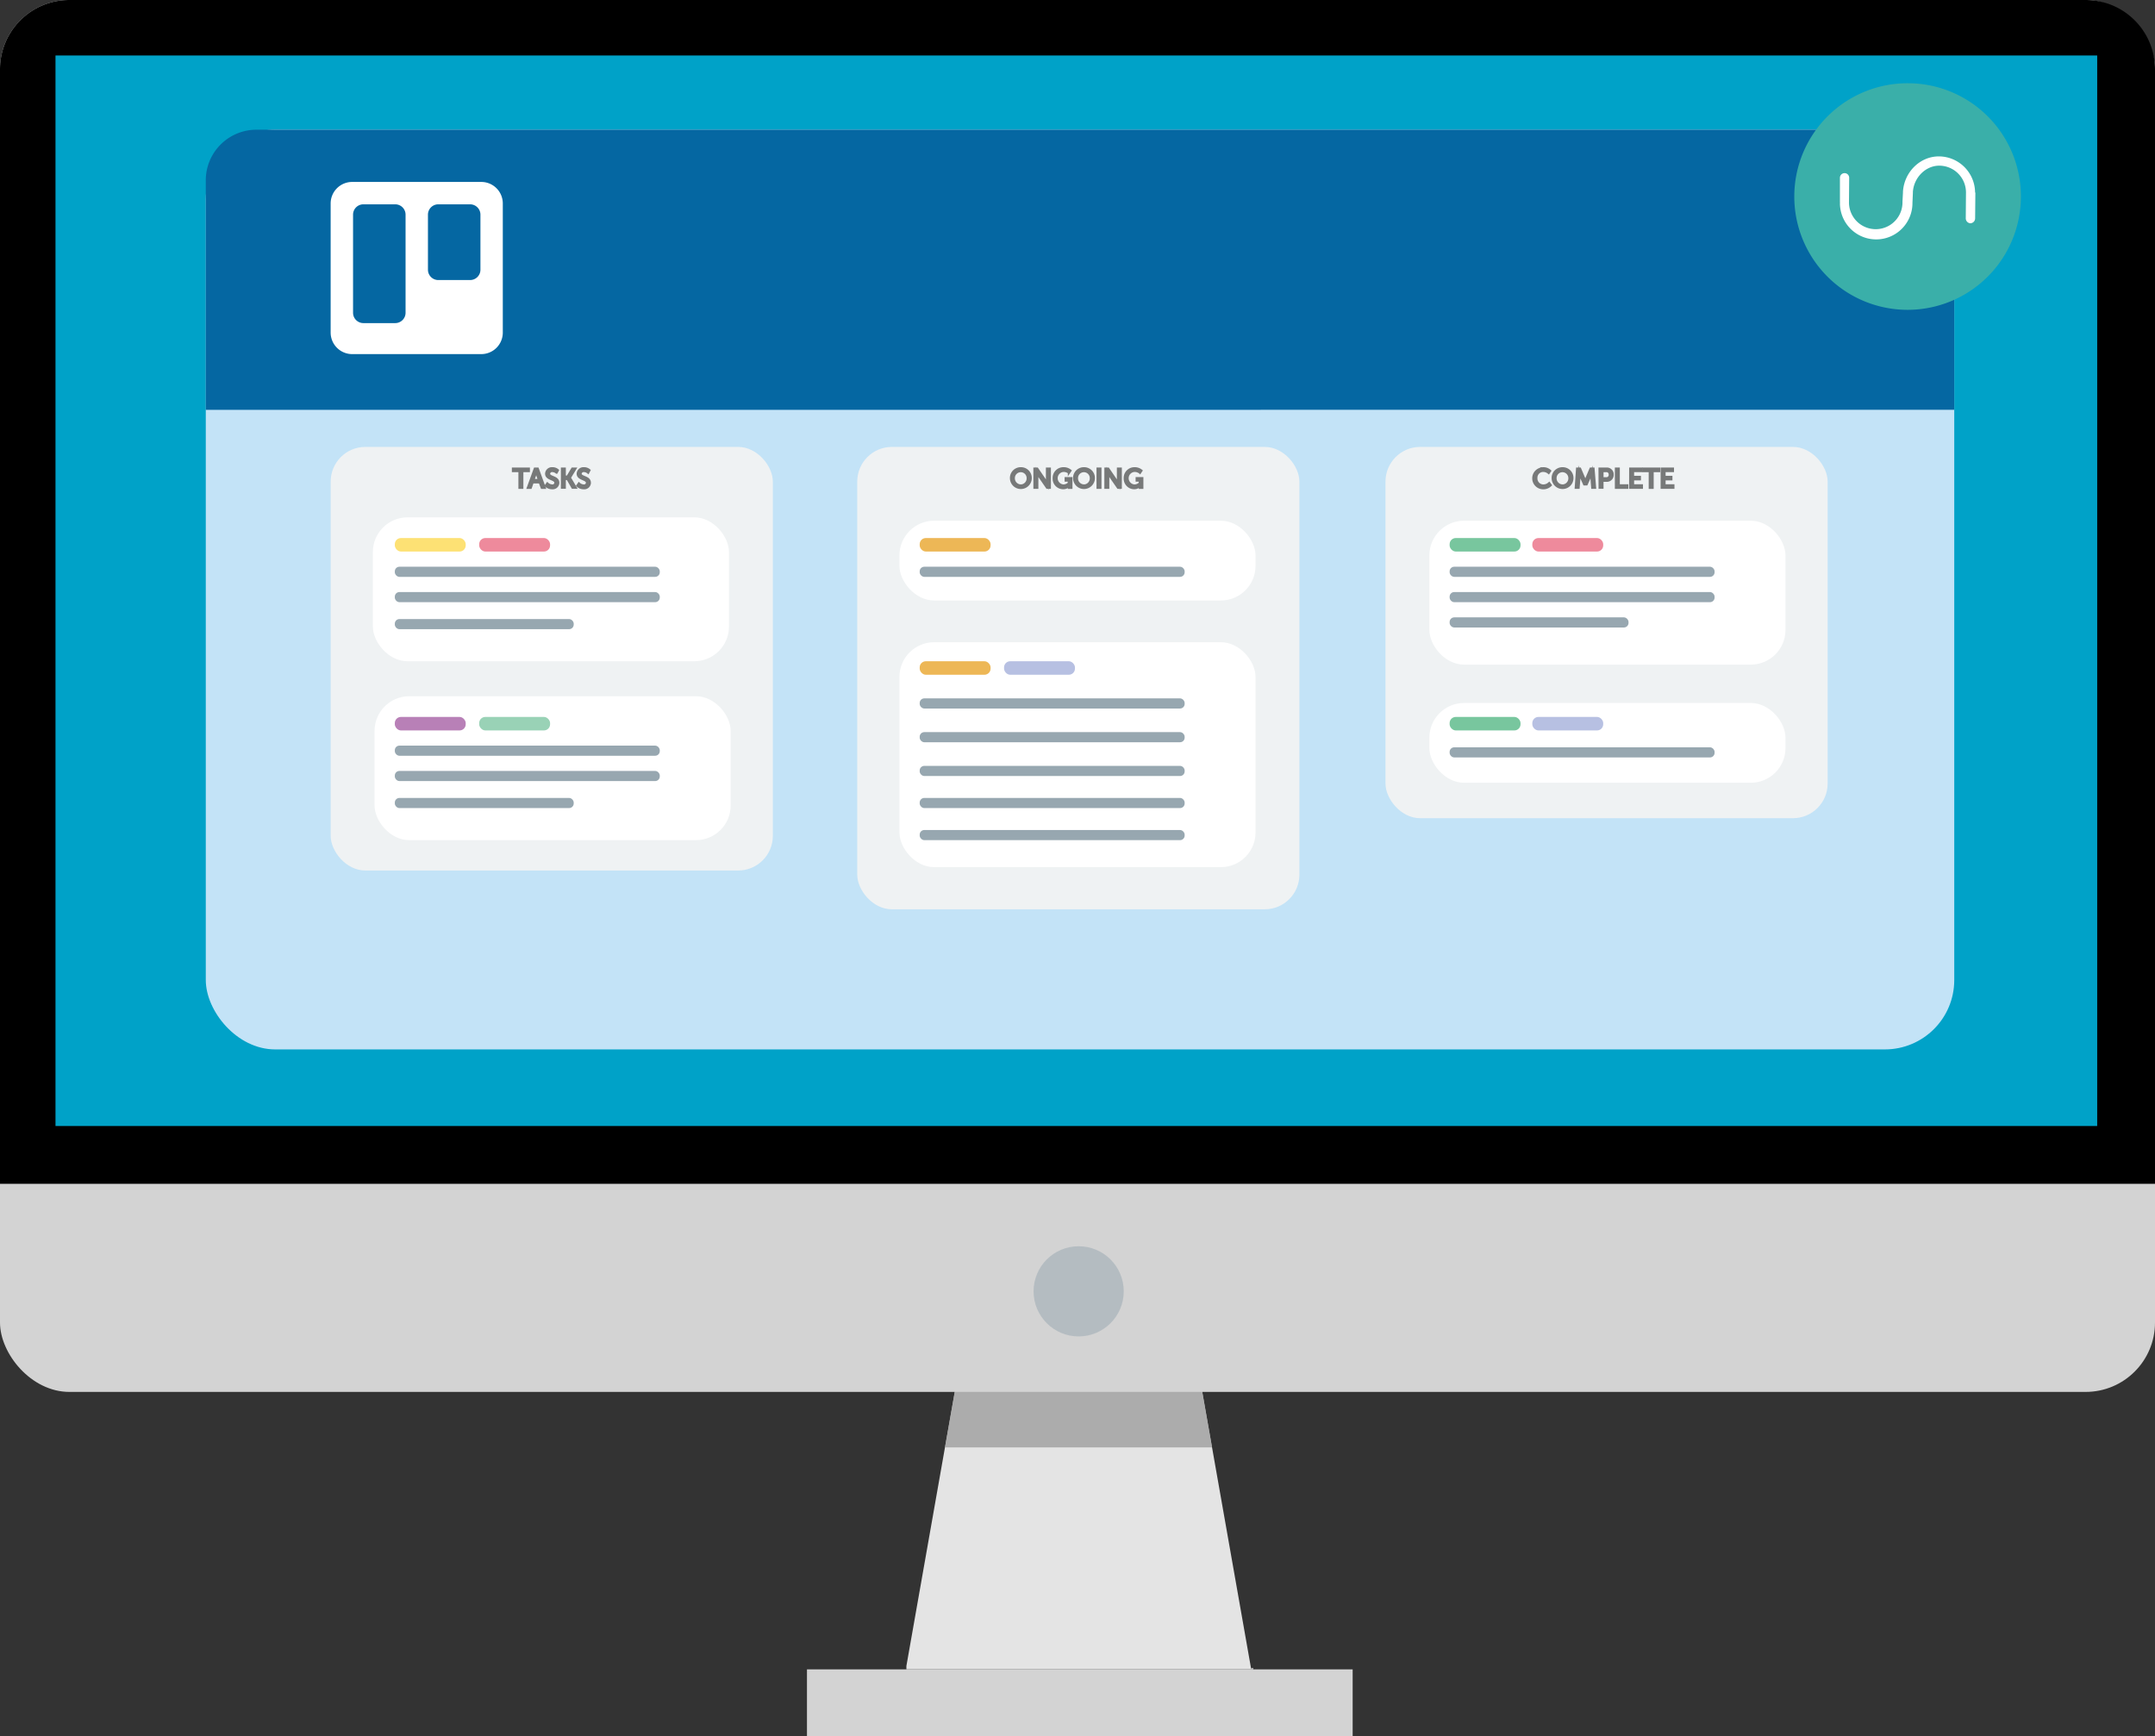 <svg xmlns="http://www.w3.org/2000/svg" viewBox="0 0 932 751"><rect x="0" y="0" width="932" height="751" fill="#333333" stroke="none"/><title>TrelloHero_New</title><g id="Layer_2" data-name="Layer 2"><g id="Layer_1-2" data-name="Layer 1"><polygon points="541.06 721.59 514.66 572 418.21 572 392 720.54 392 722 542 722 542 721.42 541.06 721.59" style="fill:#e4e4e4"/><polygon points="524.19 626 514.66 572 418.21 572 408.68 626 524.19 626" style="fill:#99999a;opacity:0.75"/><rect width="932" height="602" rx="30" style="fill:#d3d3d3"/><path d="M932,512V30A30,30,0,0,0,902,0H30A30,30,0,0,0,0,30V512Z"/><rect x="24" y="24" width="883" height="463" style="fill:#00b2db;opacity:0.91"/><circle cx="466.5" cy="558.5" r="19.5" style="fill:#97a7b0;opacity:0.5"/><rect x="349" y="722" width="236" height="29" style="fill:#d3d3d3"/><rect x="89" y="56.07" width="756.18" height="397.8" rx="30" style="fill:#c3e3f7"/><path d="M845.18,177.23V78a21.89,21.89,0,0,0-21.9-21.9H110.9A21.89,21.89,0,0,0,89,78v99.26Z" style="fill:#0567a2"/><rect x="143.01" y="193.29" width="191.23" height="183.21" rx="15" style="fill:#eff2f3"/><rect x="370.74" y="193.29" width="191.23" height="199.99" rx="15" style="fill:#eff2f3"/><rect x="599.2" y="193.29" width="191.23" height="160.58" rx="15" style="fill:#eff2f3"/><rect x="161.26" y="223.75" width="154.01" height="62.24" rx="15" style="fill:#fff"/><rect x="161.99" y="301.12" width="154.01" height="62.24" rx="15" style="fill:#fff"/><rect x="388.99" y="225.21" width="154.01" height="34.5" rx="15" style="fill:#fff"/><rect x="388.99" y="277.76" width="154.01" height="97.28" rx="15" style="fill:#fff"/><rect x="618.18" y="225.21" width="154.01" height="62.24" rx="15" style="fill:#fff"/><rect x="618.18" y="304.04" width="154.01" height="34.5" rx="15" style="fill:#fff"/><rect x="626.94" y="232.7" width="30.66" height="5.84" rx="2.66" style="fill:#78c69e"/><rect x="662.7" y="232.7" width="30.66" height="5.84" rx="2.66" style="fill:#ee8a9c"/><rect x="626.94" y="245.11" width="114.59" height="4.38" rx="1.99" style="fill:#97a7b0"/><rect x="626.94" y="256.06" width="114.59" height="4.38" rx="1.99" style="fill:#97a7b0"/><rect x="626.94" y="267.01" width="77.37" height="4.38" rx="1.99" style="fill:#97a7b0"/><rect x="626.94" y="310.07" width="30.66" height="5.84" rx="2.66" style="fill:#78c69e"/><rect x="662.7" y="310.07" width="30.66" height="5.84" rx="2.66" style="fill:#b7c0e2"/><rect x="626.94" y="323.21" width="114.59" height="4.38" rx="1.99" style="fill:#97a7b0"/><rect x="397.75" y="232.7" width="30.66" height="5.84" rx="2.66" style="fill:#edb756"/><rect x="397.75" y="245.11" width="114.59" height="4.38" rx="1.99" style="fill:#97a7b0"/><rect x="397.75" y="285.99" width="30.66" height="5.84" rx="2.66" style="fill:#edb756"/><rect x="434.24" y="285.99" width="30.66" height="5.84" rx="2.66" style="fill:#b7c0e2"/><rect x="170.75" y="232.7" width="30.66" height="5.84" rx="2.66" style="fill:#fde174"/><rect x="207.24" y="232.7" width="30.66" height="5.84" rx="2.66" style="fill:#ee8a9c"/><rect x="170.75" y="245.11" width="114.59" height="4.38" rx="1.99" style="fill:#97a7b0"/><rect x="170.75" y="256.06" width="114.59" height="4.38" rx="1.99" style="fill:#97a7b0"/><rect x="170.75" y="267.74" width="77.37" height="4.38" rx="1.99" style="fill:#97a7b0"/><g style="opacity:0.5"><path d="M224.7,203.71h-2.83v-1h6.81v1h-2.83v7.23H224.7Z" style="stroke:#000;stroke-miterlimit:10"/><path d="M233.44,208.58h-3.1l-.82,2.36h-1.19l3-8.24h1.21l3,8.24h-1.2Zm-1.55-4.74s-.19.74-.33,1.16l-.92,2.62h2.5l-.91-2.62c-.14-.42-.32-1.16-.32-1.16Z" style="stroke:#000;stroke-miterlimit:10"/><path d="M236.71,209.12a3.27,3.27,0,0,0,2.11.89,1.27,1.27,0,0,0,1.42-1.21c0-1.79-4-1.4-4-3.94a2.44,2.44,0,0,1,2.66-2.3,3.35,3.35,0,0,1,2.33.83l-.52,1a2.91,2.91,0,0,0-1.81-.71,1.34,1.34,0,0,0-1.49,1.2c0,1.7,4,1.25,4,3.92a2.38,2.38,0,0,1-2.62,2.32,3.86,3.86,0,0,1-2.73-1.08Z" style="stroke:#000;stroke-miterlimit:10"/><path d="M243.07,202.7h1.15v3.47h1.23l2.08-3.47h1.27l-2.39,3.91v0l2.54,4.3h-1.31l-2.19-3.78h-1.23v3.78h-1.15Z" style="stroke:#000;stroke-miterlimit:10"/><path d="M250.37,209.12a3.23,3.23,0,0,0,2.1.89,1.27,1.27,0,0,0,1.42-1.21c0-1.79-4-1.4-4-3.94a2.44,2.44,0,0,1,2.66-2.3,3.39,3.39,0,0,1,2.34.83l-.53,1a2.91,2.91,0,0,0-1.81-.71,1.35,1.35,0,0,0-1.49,1.2c0,1.7,4,1.25,4,3.92a2.37,2.37,0,0,1-2.61,2.32,3.87,3.87,0,0,1-2.74-1.08Z" style="stroke:#000;stroke-miterlimit:10"/></g><g style="opacity:0.5"><path d="M441.5,202.56a4.16,4.16,0,0,1,4.23,4.21,4.23,4.23,0,1,1-8.46,0A4.16,4.16,0,0,1,441.5,202.56Zm0,7.46a3.12,3.12,0,0,0,3-3.25,3,3,0,1,0-6.08,0A3.12,3.12,0,0,0,441.5,210Z" style="stroke:#000;stroke-miterlimit:10"/><path d="M447.41,202.7h1.15l3.66,5.36a12.16,12.16,0,0,1,.69,1.19h0s-.08-.73-.08-1.19V202.7H454v8.24h-1.13l-3.68-5.34c-.3-.46-.69-1.2-.69-1.2h0s.08.73.08,1.2v5.34h-1.16Z" style="stroke:#000;stroke-miterlimit:10"/><path d="M459.91,202.56a4.47,4.47,0,0,1,3,1l-.59.86a3.77,3.77,0,0,0-2.32-.81,3.21,3.21,0,0,0-.07,6.41,3.38,3.38,0,0,0,2.34-1v-1.2h-1.35v-1h2.4v4.14h-1v-.51c0-.17,0-.35,0-.35h0a3.56,3.56,0,0,1-2.53,1,4.08,4.08,0,0,1-4.05-4.27A4.15,4.15,0,0,1,459.91,202.56Z" style="stroke:#000;stroke-miterlimit:10"/><path d="M468.81,202.56a4.16,4.16,0,0,1,4.22,4.21,4.23,4.23,0,1,1-8.46,0A4.17,4.17,0,0,1,468.81,202.56Zm0,7.46a3.11,3.11,0,0,0,3-3.25,3,3,0,1,0-6.08,0A3.12,3.12,0,0,0,468.81,210Z" style="stroke:#000;stroke-miterlimit:10"/><path d="M474.72,202.7h1.15v8.24h-1.15Z" style="stroke:#000;stroke-miterlimit:10"/><path d="M478.12,202.7h1.14l3.66,5.36a12.16,12.16,0,0,1,.69,1.19h0s-.08-.73-.08-1.19V202.7h1.15v8.24h-1.13l-3.68-5.34c-.3-.46-.69-1.2-.69-1.2h0s.08.73.08,1.2v5.34h-1.15Z" style="stroke:#000;stroke-miterlimit:10"/><path d="M490.61,202.56a4.47,4.47,0,0,1,3,1l-.58.86a3.82,3.82,0,0,0-2.33-.81,3.21,3.21,0,0,0-.07,6.41,3.38,3.38,0,0,0,2.34-1v-1.2h-1.34v-1H494v4.14h-1v-.51c0-.17,0-.35,0-.35h0a3.56,3.56,0,0,1-2.53,1,4.08,4.08,0,0,1-4-4.27A4.15,4.15,0,0,1,490.61,202.56Z" style="stroke:#000;stroke-miterlimit:10"/></g><g style="opacity:0.5"><path d="M667.36,202.56a4.22,4.22,0,0,1,3,1.09l-.57.86a3.77,3.77,0,0,0-2.38-.9,3,3,0,0,0-3,3.16,3.09,3.09,0,0,0,3.06,3.25A3.76,3.76,0,0,0,670,209l.62.83a4.45,4.45,0,0,1-3.2,1.3,4.26,4.26,0,0,1,0-8.52Z" style="stroke:#000;stroke-miterlimit:10"/><path d="M675.78,202.56a4.16,4.16,0,0,1,4.23,4.21,4.23,4.23,0,1,1-8.46,0A4.16,4.16,0,0,1,675.78,202.56Zm0,7.46a3.12,3.12,0,0,0,3-3.25,3,3,0,1,0-6.08,0A3.12,3.12,0,0,0,675.78,210Z" style="stroke:#000;stroke-miterlimit:10"/><path d="M682.1,202.7h1.22l1.89,4.46c.19.46.41,1.11.41,1.11h0s.22-.65.41-1.11l1.89-4.46h1.21l.67,8.24h-1.15l-.4-5.19c0-.5,0-1.21,0-1.21h0s-.24.75-.44,1.21l-1.65,3.71h-1l-1.64-3.71c-.19-.44-.44-1.24-.44-1.24h0s0,.74,0,1.24l-.4,5.19h-1.15Z" style="stroke:#000;stroke-miterlimit:10"/><path d="M691.81,202.7h3a2.46,2.46,0,0,1,2.59,2.58,2.49,2.49,0,0,1-2.59,2.62H693v3h-1.15Zm2.82,4.19a1.48,1.48,0,0,0,1.6-1.61,1.45,1.45,0,0,0-1.58-1.57H693v3.18Z" style="stroke:#000;stroke-miterlimit:10"/><path d="M698.9,202.7h1.15v7.24h3.69v1H698.9Z" style="stroke:#000;stroke-miterlimit:10"/><path d="M705.08,202.7h4.78v1h-3.63v2.58h2.95v1h-2.95v2.65h3.83v1h-5Z" style="stroke:#000;stroke-miterlimit:10"/><path d="M713.53,203.71h-2.82v-1h6.8v1h-2.82v7.23h-1.16Z" style="stroke:#000;stroke-miterlimit:10"/><path d="M718.69,202.7h4.79v1h-3.63v2.58h2.95v1h-2.95v2.65h3.83v1h-5Z" style="stroke:#000;stroke-miterlimit:10"/></g><rect x="170.75" y="310.07" width="30.66" height="5.84" rx="2.66" style="fill:#b880b7"/><rect x="207.24" y="310.07" width="30.66" height="5.84" rx="2.66" style="fill:#99d2b6"/><rect x="170.75" y="322.48" width="114.59" height="4.38" rx="1.99" style="fill:#97a7b0"/><rect x="170.75" y="333.43" width="114.59" height="4.38" rx="1.99" style="fill:#97a7b0"/><rect x="170.75" y="345.11" width="77.37" height="4.38" rx="1.99" style="fill:#97a7b0"/><g id="Layer_1-2-2" data-name="Layer 1-2"><path d="M208.15,78.69H152.32A9.31,9.31,0,0,0,143,88v55.83a9.32,9.32,0,0,0,9.3,9.32h55.84a9.3,9.3,0,0,0,9.31-9.3V88a9.3,9.3,0,0,0-9.3-9.31ZM175.4,135.27a4.47,4.47,0,0,1-4.47,4.47H157.16a4.47,4.47,0,0,1-4.47-4.47h0V92.84a4.47,4.47,0,0,1,4.47-4.47h13.77a4.47,4.47,0,0,1,4.47,4.47Zm32.38-18.62a4.47,4.47,0,0,1-4.46,4.47H189.54a4.47,4.47,0,0,1-4.46-4.47V92.84a4.47,4.47,0,0,1,4.46-4.47h13.78a4.47,4.47,0,0,1,4.46,4.47h0Z" style="fill:#fff"/></g><rect x="397.75" y="302.05" width="114.59" height="4.38" rx="1.99" style="fill:#97a7b0"/><rect x="397.75" y="316.64" width="114.59" height="4.38" rx="1.99" style="fill:#97a7b0"/><rect x="397.75" y="331.24" width="114.59" height="4.38" rx="1.99" style="fill:#97a7b0"/><rect x="397.75" y="345.11" width="114.59" height="4.38" rx="1.99" style="fill:#97a7b0"/><rect x="397.75" y="358.98" width="114.59" height="4.38" rx="1.99" style="fill:#97a7b0"/><rect x="790.63" y="63.11" width="70.82" height="44.81" style="fill:#fff"/><g id="Layer_1-2-3" data-name="Layer 1-2"><g id="Group-8"><path id="Fill-7" d="M854.31,83.23l-.1,11.2a2.14,2.14,0,0,1-2.05,2.14h0a2.14,2.14,0,0,1-2-2.14l.09-11.2h0a11.58,11.58,0,0,0-11.57-11.58h0c-5.79,0-10.92,5-11.39,11.3v.46l-.19,4.3V88a15.68,15.68,0,0,1-31.36-.28.1.1,0,0,0,.1-.08v0h-.1V76.88a2,2,0,0,1,2-2h0a2,2,0,0,1,2,1.94h0l-.09,10.73a11.57,11.57,0,1,0,23.14,0h0v-.37L823,83.3v-.47c.58-8.47,7.39-15.19,15.51-15.19a15.73,15.73,0,0,1,15.68,15.77C854.31,83.13,854.31,83.13,854.31,83.23ZM825.19,36A49,49,0,1,0,874,85.19V85a48.91,48.91,0,0,0-48.79-49Z" style="fill:#3aafa9"/></g></g></g></g></svg>